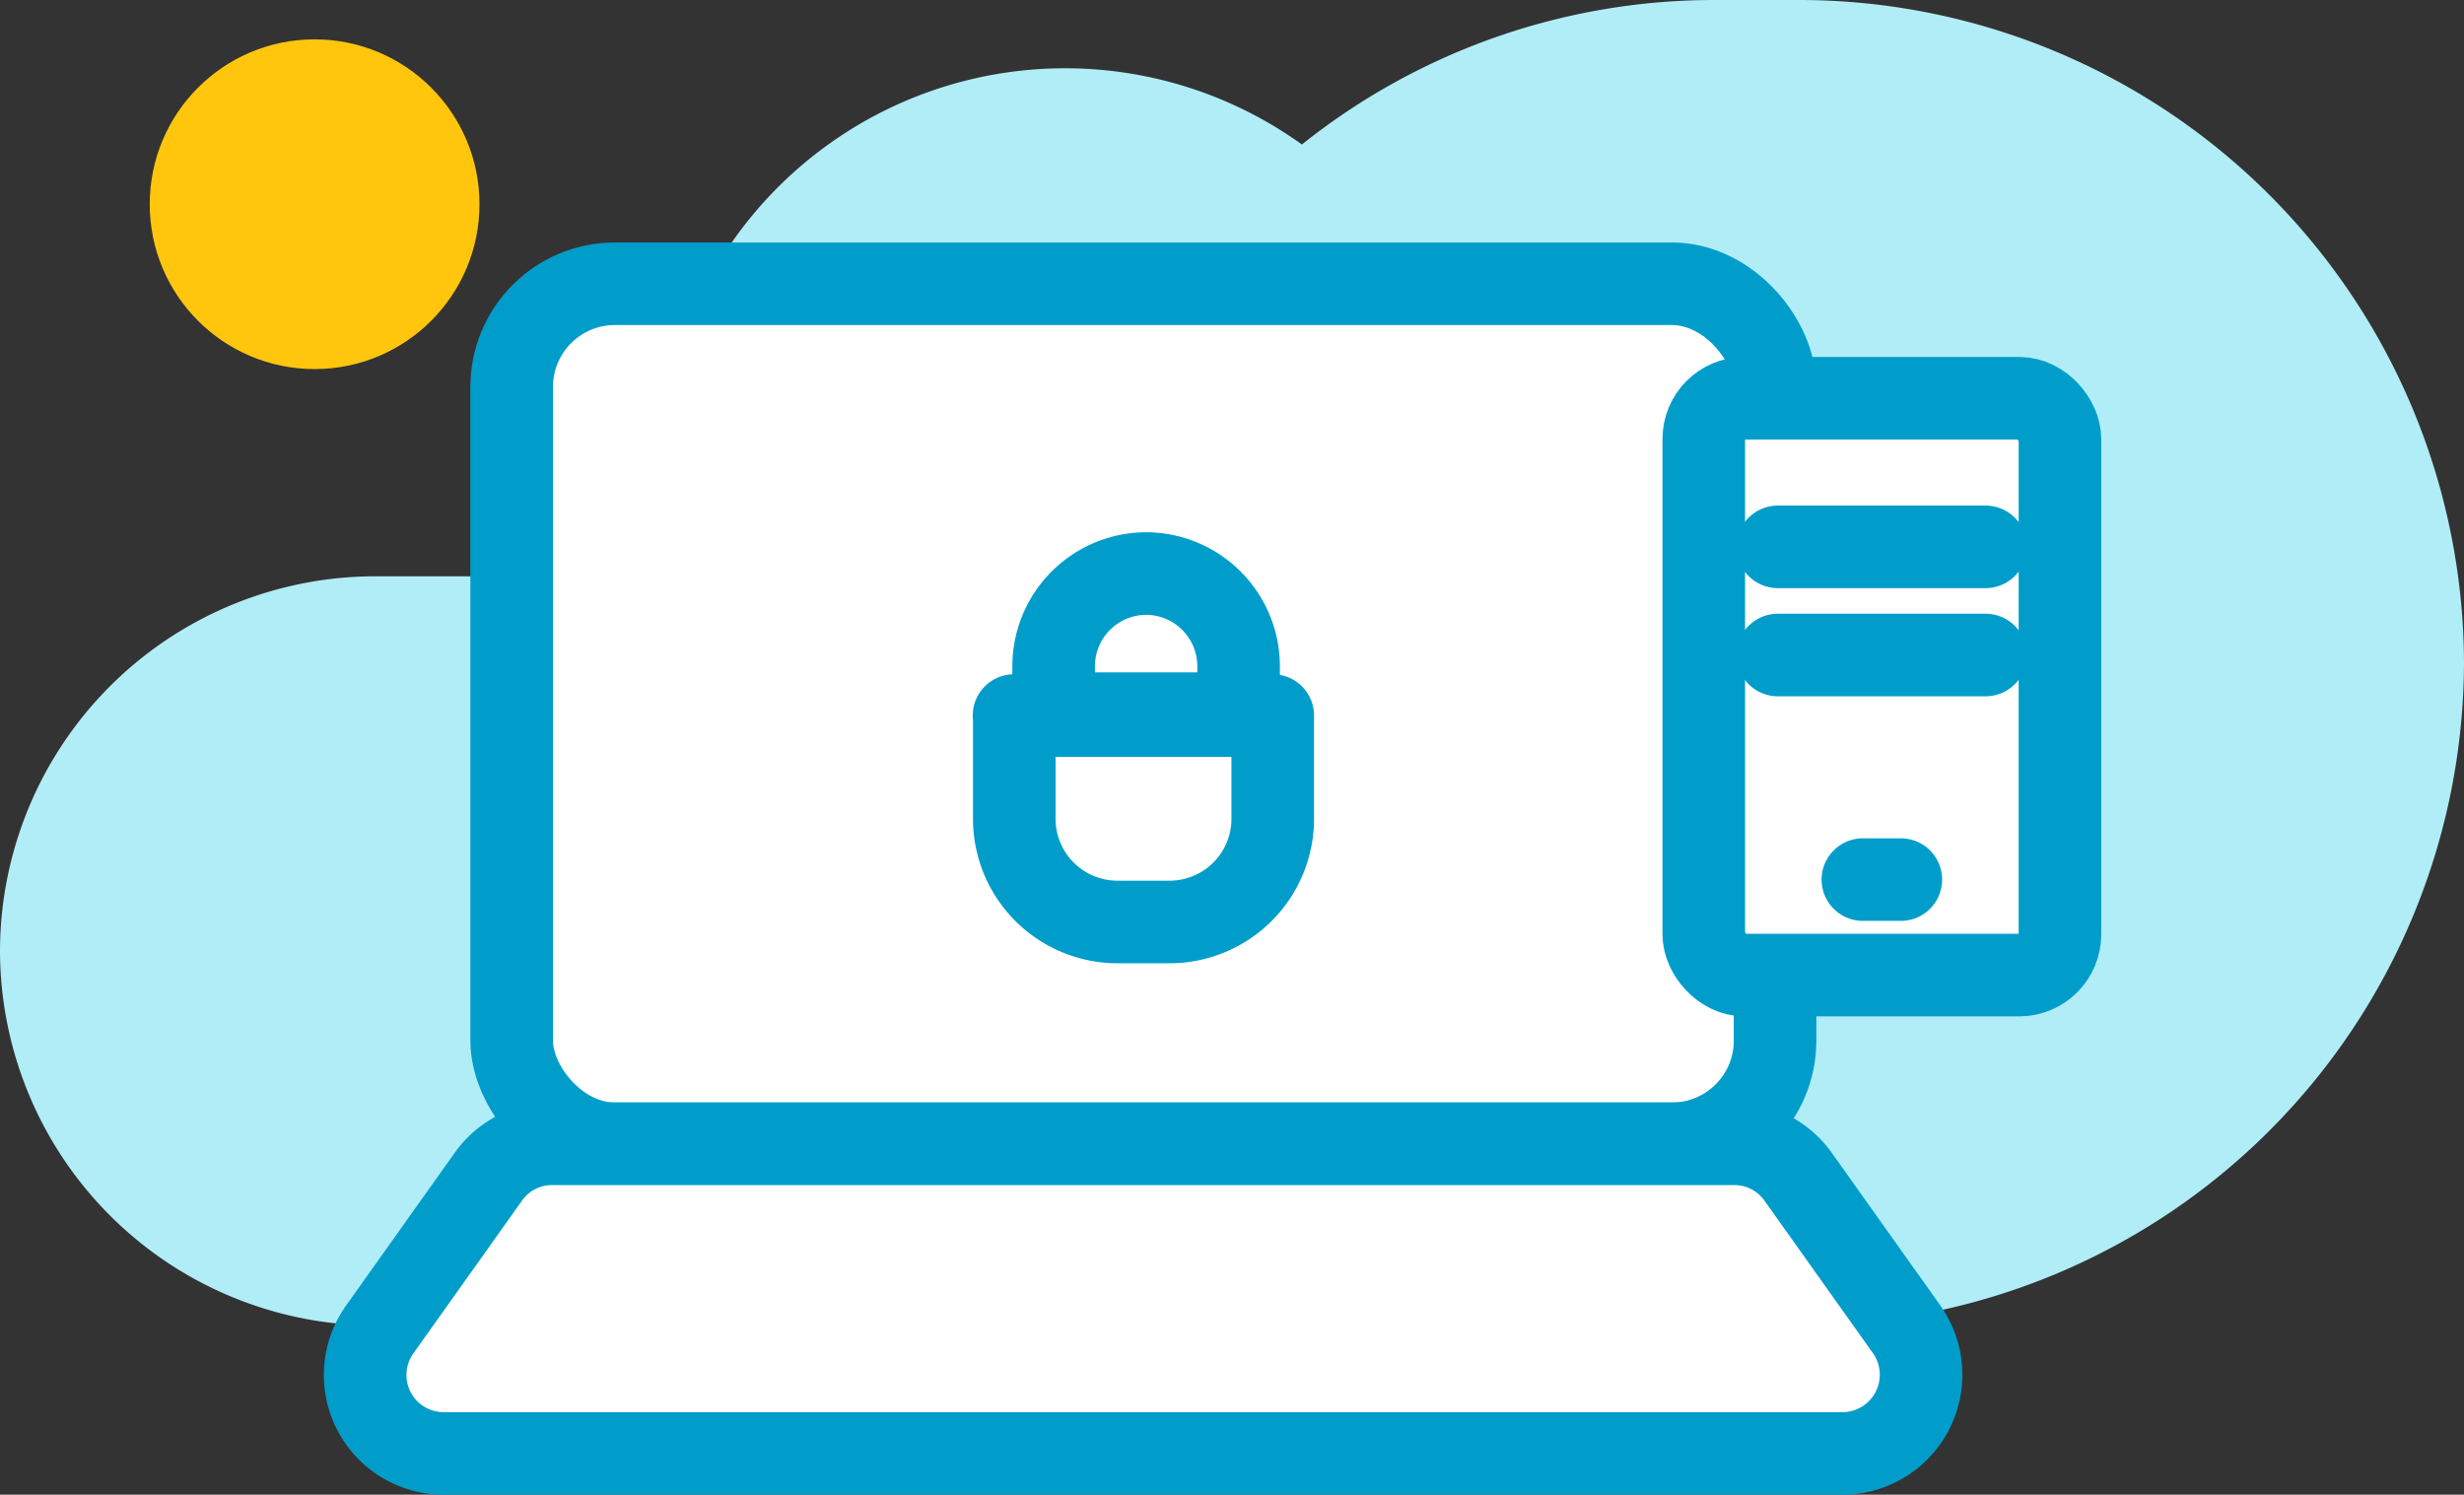 <svg id="Isolation_Mode" data-name="Isolation Mode" xmlns="http://www.w3.org/2000/svg" viewBox="0 0 89.52 54.31"><rect x="0" y="0" width="89.52" height="54.31" fill="#333333" stroke="none"/><defs><style>.cls-1{fill:#b0edf7;}.cls-2{fill:#fff;}.cls-2,.cls-3{stroke:#009dcb;stroke-linecap:round;stroke-linejoin:round;stroke-width:3px;}.cls-3{fill:none;}.cls-4{fill:#ffc60d;}</style></defs><title>Vector Smart Object2</title><path class="cls-1" d="M65.44,0H62.3a24,24,0,0,0-15,5.25A14.75,14.75,0,0,0,24.42,20.94H13.61A13.64,13.64,0,0,0,0,34.55H0A13.64,13.64,0,0,0,13.61,48.16H65.44A24.15,24.15,0,0,0,89.52,24.08h0A24.16,24.16,0,0,0,65.44,0Z"/><rect class="cls-2" x="18.59" y="10.31" width="45.9" height="31.25" rx="3.75"/><path class="cls-2" d="M67,52.81H16.12A2.85,2.85,0,0,1,13.8,48.3l3.94-5.54a2.82,2.82,0,0,1,2.32-1.2H63a2.84,2.84,0,0,1,2.33,1.2l3.94,5.54A2.86,2.86,0,0,1,67,52.81Z"/><rect class="cls-2" x="61.9" y="14.47" width="12.94" height="20.96" rx="1.48"/><line class="cls-3" x1="64.59" y1="19.87" x2="72.14" y2="19.87"/><line class="cls-3" x1="64.59" y1="23.8" x2="72.14" y2="23.8"/><line class="cls-3" x1="67.68" y1="31.96" x2="69.06" y2="31.96"/><circle class="cls-4" cx="11.43" cy="7.42" r="5.99"/><path class="cls-3" d="M36.84,26h9.4a0,0,0,0,1,0,0v3.75a3.75,3.75,0,0,1-3.75,3.75H40.6a3.75,3.75,0,0,1-3.75-3.75V26A0,0,0,0,1,36.84,26Z"/><path class="cls-3" d="M41.65,20.84h0A3.37,3.37,0,0,1,45,24.21v1.72a0,0,0,0,1,0,0H38.28a0,0,0,0,1,0,0V24.21A3.37,3.37,0,0,1,41.65,20.84Z"/></svg>